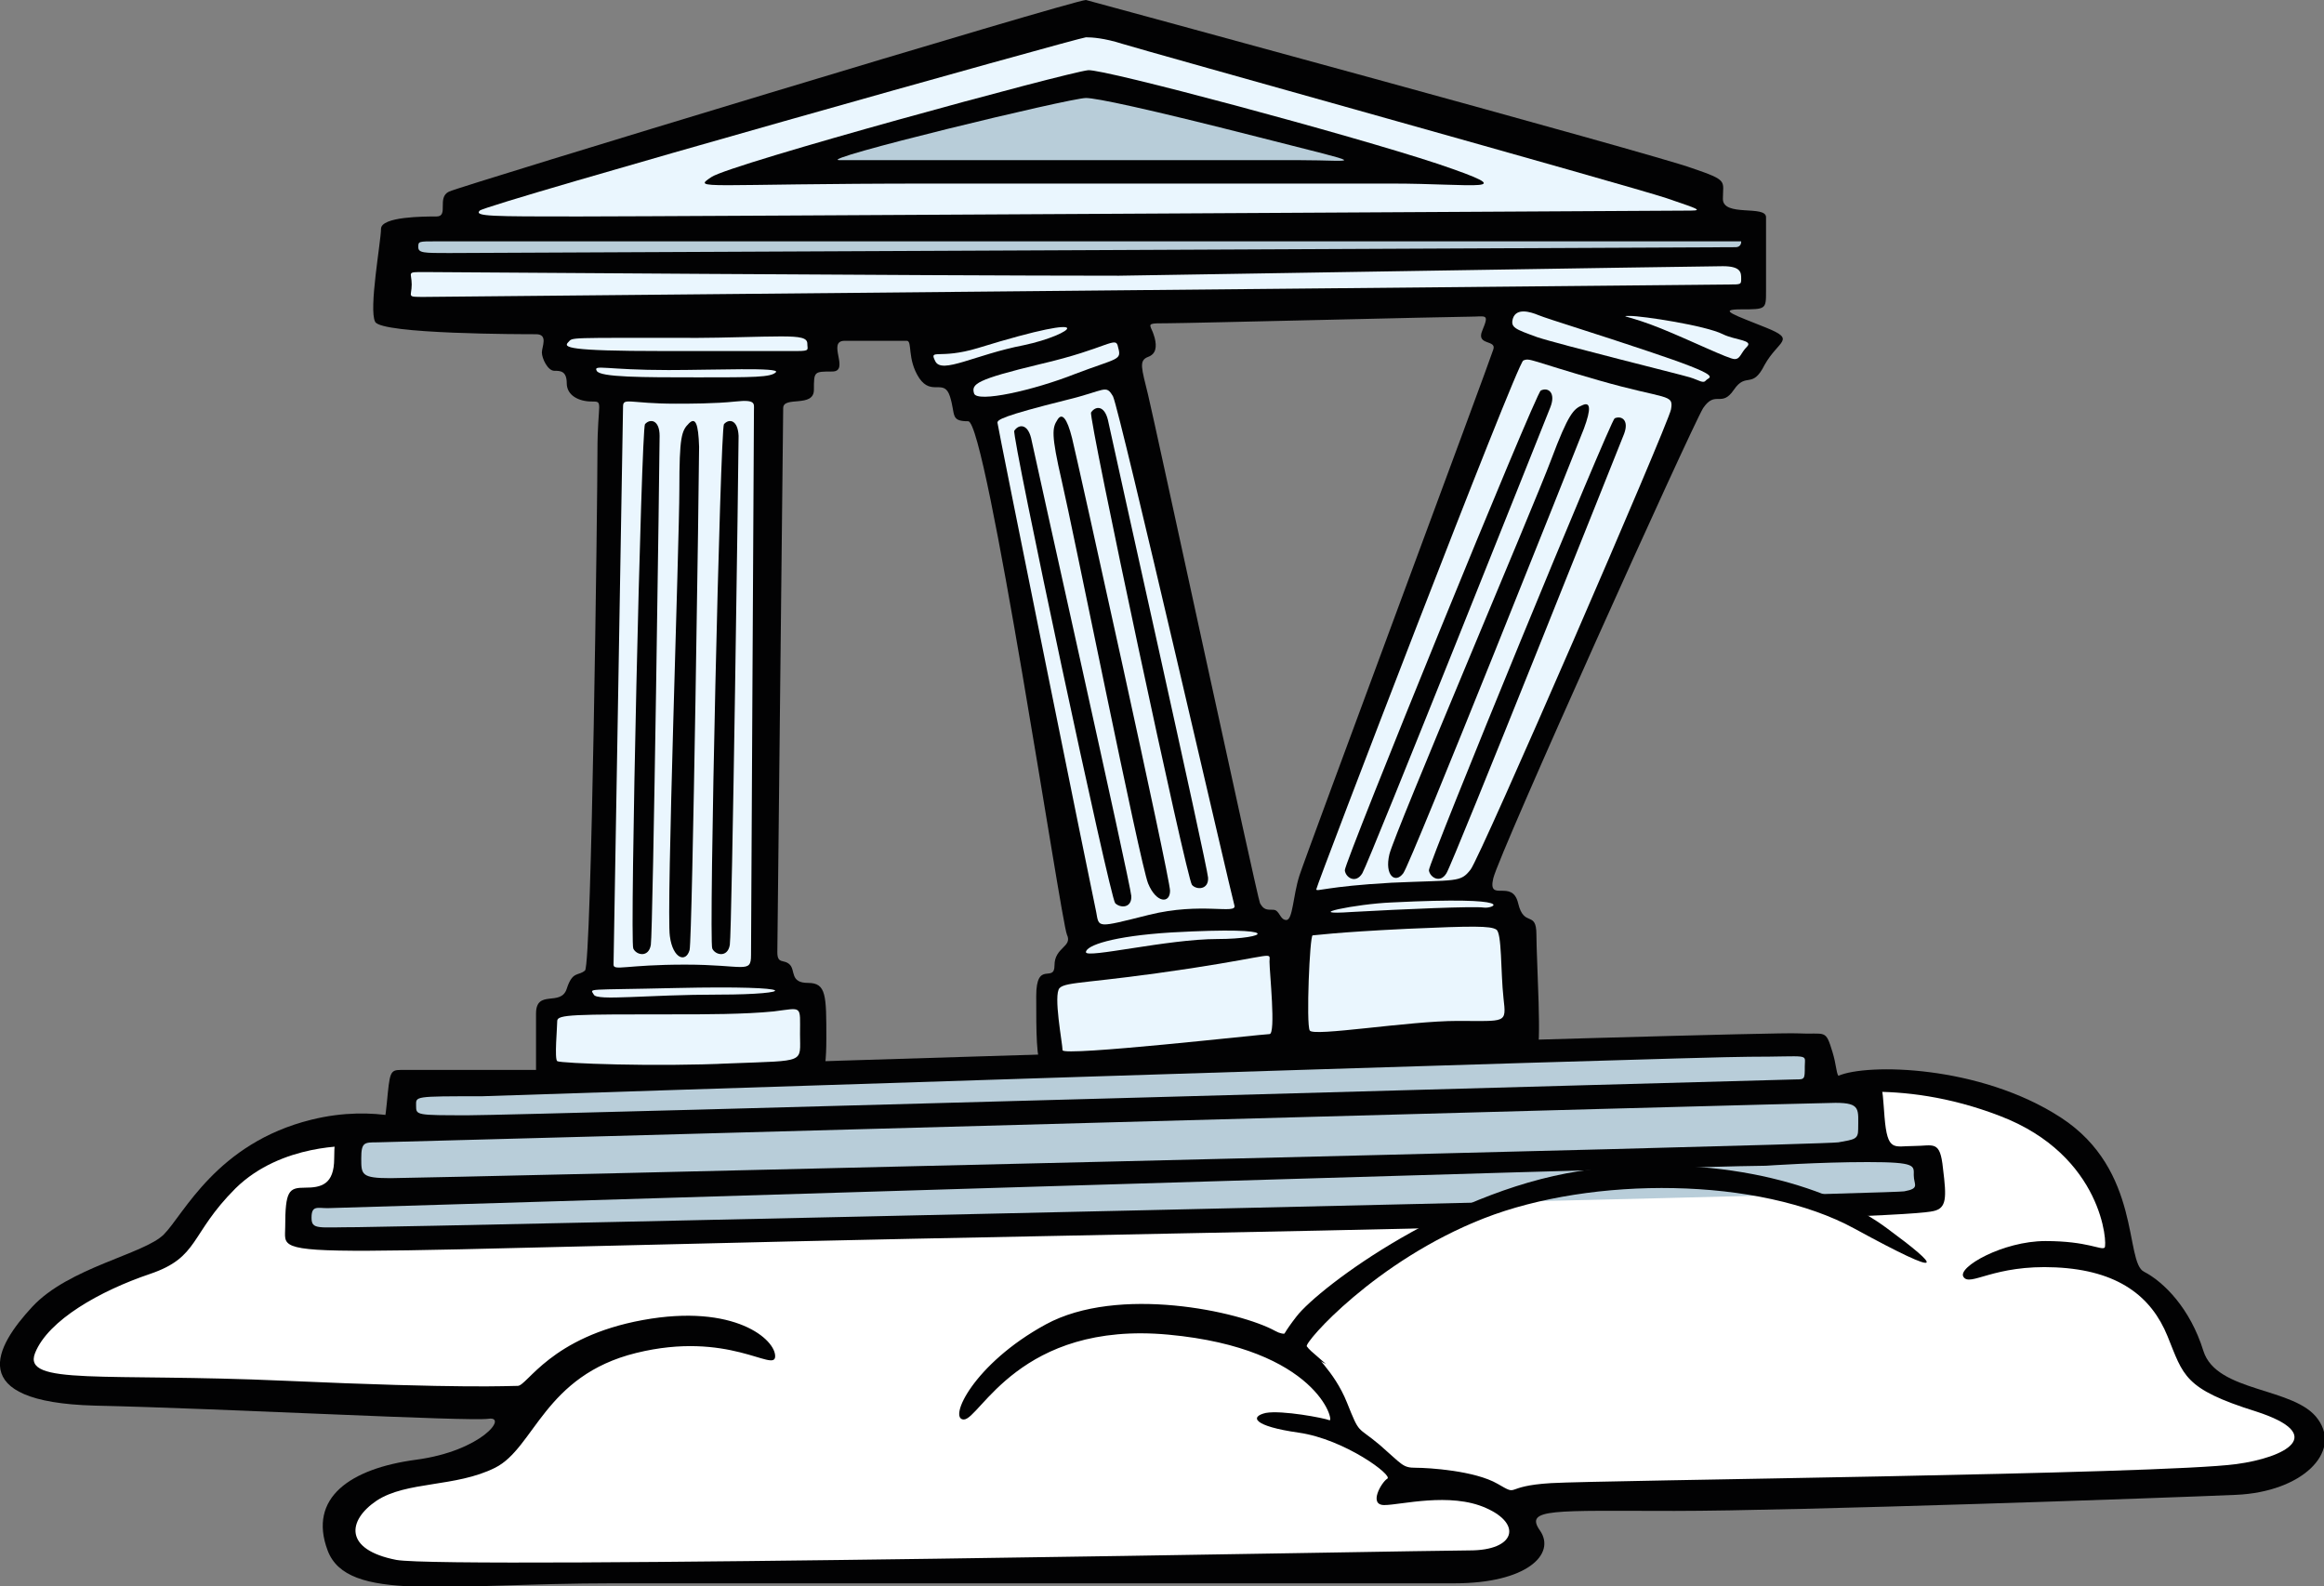 <?xml version="1.0" encoding="utf-8"?>
<!-- Generator: Adobe Illustrator 25.2.3, SVG Export Plug-In . SVG Version: 6.00 Build 0)  -->
<svg version="1.1" baseProfile="tiny" id="Calque_1"
	 xmlns="http://www.w3.org/2000/svg" xmlns:xlink="http://www.w3.org/1999/xlink" x="0px" y="0px" width="317.8px" height="216.9px"
	 viewBox="0 0 317.8 216.9" overflow="visible" xml:space="preserve">
<rect x="0" y="0" width="317.8" height="216.9" fill="#808080" stroke="none"/>
<g>
	<path fill="#020203" d="M241.5,44.8c-4.2-1.7-6.8-2.5-3.4-2.5c3.4,0,3.4,0,3.4-2.5c0-2.5,0-8.5,0-10.1c0-1.7-5.9,0-5.9-2.5
		c0-2.5,0.8-2.5-4.2-4.2C226.3,21.1,148.5,0,148.5,0c-1.7,0-85.4,25.4-87.1,26.2c-1.7,0.8,0,3.4-1.7,3.4c-1.7,0-7.6,0-7.6,1.7
		c0,1.7-1.7,11-0.8,12.7c0.8,1.7,20.3,1.7,22,1.7c1.7,0,0.8,1.7,0.8,2.5c0,0.8,0.8,2.5,1.7,2.5c0.8,0,1.7,0,1.7,1.7
		c0,1.7,1.7,2.5,3.4,2.5c1.7,0,0.8,0,0.8,6.8c0,6.8-0.8,70.2-1.7,71s-1.7,0-2.5,2.5c-0.8,2.5-4.2,0-4.2,3.4c0,3.4,0,6.8,0,7.6
		c0,0.8,0,2.5,9.3,2.5s27.9-0.8,28.7-0.8c0.8,0,1.7,0,1.7-5.9s0-7.6-2.5-7.6c-2.5,0-1.7-1.7-2.5-2.5c-0.8-0.8-1.7,0-1.7-1.7
		s0.8-72.7,0.8-74.4c0-1.7,4.2,0,4.2-2.5c0-2.5,0-2.5,2.5-2.5c2.5,0-0.8-4.2,1.7-4.2c2.5,0,7.6,0,8.5,0c0.8,0,0,2.5,1.7,5.1
		c1.7,2.5,3.4,0,4.2,2.5c0.8,2.5,0,3.4,2.5,3.4c2.5,0,12.7,68.5,13.5,70.2c0.8,1.7-1.7,1.7-1.7,4.2c0,2.5-2.5-0.8-2.5,4.2
		c0,5.1,0,8.5,0.8,10.1c0.8,1.7,35.5-1.7,37.2-1.7c1.7,0,29.6-0.8,30.4-0.8s0-12.6,0-16c0-3.4-1.7-0.9-2.5-4.3
		c-0.8-3.4-4.2,0-3.4-3.4c0.8-3.4,27.1-61.7,28.7-64.3c1.7-2.5,2.5,0,4.2-2.5c1.7-2.5,2.5,0,4.2-3.4
		C243.2,46.5,245.7,46.5,241.5,44.8z M204.2,47.8c-0.4,1.4-25.6,69.1-26.5,71.9c-0.9,2.8-0.9,6.1-1.8,6.1c-0.9,0-0.9-1.4-1.8-1.4
		c-0.9,0-1.3,0-1.8-0.9c-0.4-0.9-14.4-65.8-15.3-69.5c-0.9-3.7-1.3-4.7,0-5.2c1.1-0.4,1.2-1.4,0.9-2.6c-0.1-0.3-0.2-0.7-0.4-1.1
		c-0.4-0.9-0.4-0.9,2.2-0.9c2.7,0,39.1-0.9,41.3-0.9s2.7-0.5,1.7,1.9C201.8,47.3,204.7,46.4,204.2,47.8z"/>
	<path fill="#020203" d="M42.6,153.1c-13,3.2-17.5,13-20.2,15.7s-13,4.5-18,9.9s-9.4,13,8.5,13.5c18,0.4,51.2,2.2,53.9,1.8
		c2.7-0.4-0.9,4.4-9.9,5.6c-9,1.2-14.8,5.2-12.1,12.4s16.2,4.5,39.1,4.5s105.1,0,115,0s13.9-4,11.7-7.2c-2.2-3.1,1.8-2.7,18.4-2.7
		s67.8-1.8,76.8-2.2c9-0.4,14.4-5.8,11.2-10.3c-3.1-4.5-13.9-3.6-15.7-9.4c-1.8-5.8-5.4-9.4-8.1-10.8c-2.7-1.3-0.3-13.9-11.4-21.1
		c-11.1-7.2-26.5-7.4-30.4-5.7c-4,1.7-193.5,6.6-193.5,6.6S51.5,150.9,42.6,153.1z"/>
	<path fill="#FFFFFF" d="M48.4,156.7c-0.4,0-9.9-0.4-16.2,5.8c-6.3,6.3-4.9,9.4-11.7,11.7S6.6,180.5,4.8,185
		c-1.8,4.5,9.4,2.7,34.1,3.8c24.7,1.1,30.6,0.7,31.9,0.7c1.3,0,4.5-6.7,17.1-9s18.2,2.7,18.1,5c-0.1,2.2-6.4-3.6-19-0.5
		c-12.6,3.1-13.9,13-19.3,15.7c-5.4,2.7-12.1,1.8-16.2,4.5c-4,2.7-4.5,6.7,2.7,8.1c7.2,1.3,140.6-1.3,146.8-1.3s7.2-3.6,2.2-5.8
		c-4.9-2.2-11.7-0.4-13.9-0.4s-0.4-3.1,0.4-3.6c0.9-0.4-5.8-5.4-12.1-6.3c-6.3-0.9-6.7-2.2-4.5-2.7c2.2-0.4,8,0.7,8.7,1
		s-1.6-9.8-22-11.7s-25.8,11.6-28,11.6c-2.2,0,1.3-7.6,11.2-13c9.9-5.4,26.5-1.8,31.4,0.9c4.9,2.7,2.7-9.9,33.2-18.9
		s51.2,8.5,53,11.2c1.8,2.7-1.3,0.9-6.3-1.8c-4.9-2.7-24.7-13-45.8-5.8s-29.2,16.6-29.2,17.5c0,0.9,3.1,3.1,4.9,7.6
		c1.8,4.5,1.3,3.1,4.5,5.8c3.1,2.7,3.1,3.1,4.9,3.1s8.1,0.4,11.2,2.2c3.1,1.8,0.6,0.3,7.3-0.1c6.7-0.4,83.4-1.2,93.7-2.6
		c6.7-0.9,12.6-4,2.7-7.2c-9.9-3.1-9.9-4.9-12.1-10.3c-2.2-5.4-6.7-9-15.3-9.4c-8.5-0.4-11.7,2.7-12.6,1.3
		c-0.9-1.3,5.4-4.9,11.2-4.9s7.6,1.3,8.1,0.9c0.4-0.4-0.2-12.6-14.3-18c-14-5.4-24.8-2.7-27.5-2.2
		C243.7,150.8,48.4,156.7,48.4,156.7z"/>
	<path fill="#EAF6FE" d="M148.5,5.1c-0.8,0-82,22.8-82.9,23.7c-0.8,0.8,1.7,0.8,13.5,0.8s148.8-0.8,151.3-0.8c2.5,0,2.5,0-2.5-1.7
		c-5.1-1.7-71.9-20.3-74.4-21.1S149.3,5.1,148.5,5.1z"/>
	<path fill="#B8CDD9" d="M140,33c-20.3,0-77.8,0-80.3,0s-2.5,0-2.5,0.8c0,0.8,0.8,0.8,4.2,0.8s175-0.8,175.9-0.8s0.8-0.8,0.8-0.8
		s-0.8,0-2.5,0S140,33,140,33z"/>
	<path fill="#EAF6FE" d="M153,37.7c-27.1,0-92.5-0.5-95-0.5s-1.7,0-1.7,1.7c0,1.7-0.8,1.7,1.7,1.7s176.7-1.7,178.4-1.7
		s1.7,0,1.7-0.8c0-0.8,0-1.7-2.5-1.7S153,37.7,153,37.7z"/>
	<path fill="#EAF6FE" d="M235.6,45.7c-2.4-1.2-11-2.5-12.7-2.5s0,0,4.2,1.7c4.2,1.7,9.3,4.2,10.1,4.2s0.8-0.8,1.7-1.7
		S237.2,46.5,235.6,45.7z"/>
	<path fill="#EAF6FE" d="M225.3,48c-6.5-2.2-13.7-4.4-14.9-4.9c-1.2-0.5-3-1-3.5,0.4c-0.4,1.3,0.3,1.5,3.3,2.6
		c3,1,19.6,5.1,20.9,5.5s1.8,0.9,2.2,0.4S236.1,51.6,225.3,48z"/>
	<path fill="#EAF6FE" d="M218.6,52c-9.4-2.7-9.4-3.1-10.3-2.7c-0.9,0.4-28.3,71.8-28.3,72.3c0,0.4,1.3-0.4,10.3-0.9
		c9-0.4,9.4,0,10.8-1.8s26.9-60.6,27.4-62.9C228.9,53.8,228,54.7,218.6,52z"/>
	<path fill="#EAF6FE" d="M145.8,54.7c-8.8,2.2-9.4,2.7-9.4,3.1s13,64.7,13.5,66.9c0.4,2.2,0,2.2,7.2,0.4s12.1,0,11.7-1.3
		c-0.4-1.3-15.7-67.8-16.6-69.6C151.2,52.5,151.2,53.4,145.8,54.7z"/>
	<path fill="#EAF6FE" d="M142.2,49.8c-8.7,2.1-9.4,2.7-9,4c0.4,1.3,8.1-0.4,13.9-2.7c5.8-2.2,6.3-1.8,5.8-3.6
		C152.6,45.8,151.7,47.6,142.2,49.8z"/>
	<path fill="#EAF6FE" d="M133.7,47.6c-5.3,1.6-6.7,0-5.8,1.8s5.4-0.9,12.1-2.2C146.7,45.8,151.2,42.2,133.7,47.6z"/>
	<path fill="#EAF6FE" d="M190.3,123.4c-4.9,0.2-12.6,1.8-5.4,1.3c7.2-0.4,16.7-0.8,18-0.6C204.2,124.3,208.3,122.5,190.3,123.4z"/>
	<path fill="#EAF6FE" d="M192.5,127c-10.3,0.5-12.6,0.9-13,0.9c-0.4,0-0.9,12.1-0.4,13c0.4,0.9,13.5-1.3,20.2-1.3
		c6.7,0,6.7,0.4,6.3-3.1c-0.4-3.6-0.2-9-1-9.4C203.8,126.6,201.5,126.6,192.5,127z"/>
	<path fill="#EAF6FE" d="M160.2,127.5c-8.1,0.5-11.7,1.8-11.7,2.7c0,0.9,11.2-1.8,18-1.8C173.2,128.4,176.4,126.6,160.2,127.5z"/>
	<path fill="#EAF6FE" d="M162.9,132.4c-13.8,2.1-17.1,1.8-18,2.7c-0.9,0.9,0.4,7.6,0.4,8.5c0,0.9,27.4-2.2,28.3-2.2
		c0.9,0,0-8.5,0-9.9S174.6,130.6,162.9,132.4z"/>
	<path fill="#EAF6FE" d="M95.5,46.2c-18.4,0-17.1-0.1-17.8,0.6S77.6,48,90.6,48s16.6,0,18.4,0c1.8,0,1.4-0.2,1.4-1s-0.9-1-3.6-1
		S98.7,46.2,95.5,46.2z"/>
	<path fill="#EAF6FE" d="M91.4,50.6c-8.5,0-10.3-0.8-9.8,0.1c0.4,0.9,6.3,0.9,13.9,0.9s9.9,0,10.6-0.7S97.7,50.6,91.4,50.6z"/>
	<path fill="#EAF6FE" d="M92.4,55.2c-6.3,0-7.2-0.9-7.2,0.4s-1.3,75.4-1.3,76.3c0,0.9,1.7,0,9.8,0s9,1.3,9-1.3
		c0-2.7,0.4-73.6,0.4-74.5s0.3-1.5-2.5-1.2S94.2,55.2,92.4,55.2z"/>
	<path fill="#EAF6FE" d="M92.4,135.1c-12.6,0.3-11.7,0-11.2,0.9c0.4,0.9,7.1,0,17.2,0S110.4,134.7,92.4,135.1z"/>
	<path fill="#EAF6FE" d="M92.4,138.7c-13.9,0-16.2,0-16.2,0.9c0,0.9-0.4,5.2,0,5.5c0.4,0.3,13.5,0.8,23.8,0.3c10.3-0.4,9.4,0,9.4-4
		c0-4,0.4-3.6-3.6-3.1C101.8,138.7,96.4,138.7,92.4,138.7z"/>
	<path fill="#020203" d="M148.8,9.6c-2.9,0.3-48.8,12.8-51.5,14.6s-1.4,0.9,30.3,0.9s51.4,0,62.7,0s18.4,1.4,6.3-2.7
		C184.5,18.4,150.9,9.4,148.8,9.6z"/>
	<path fill="#B8CDD9" d="M148.5,13.4c-2.2,0-37.3,8.5-33.7,8.5s55.2,0,62.9,0s10.3,0.9-5.4-3.1S149.9,13.4,148.5,13.4z"/>
	<path fill="#020203" d="M94.2,57.9c-1,1-1.3,1.8-1.3,9s-1.8,57.9-1.3,61.1c0.4,3.1,2.2,3.7,2.7,1.9c0.4-1.9,1.3-65.6,1.3-68.8
		C95.5,57.9,95.1,57,94.2,57.9z"/>
	<path fill="#020203" d="M99,58c-0.5,0.5-2.1,70.8-1.6,71.7c0.4,0.9,2.1,1.3,2.4-0.5c0.3-1.8,1.2-67.3,1.2-69.6
		C100.9,57.4,99.7,57.2,99,58z"/>
	<path fill="#020203" d="M88.2,58c-0.5,0.5-2.1,70.8-1.6,71.7c0.4,0.9,2.1,1.3,2.4-0.5c0.3-1.8,1.2-67.3,1.2-69.6
		C90.2,57.4,88.9,57.2,88.2,58z"/>
	<path fill="#020203" d="M144.6,57.4c-0.7,1.1-0.9,1.9,0.6,8.4c1.5,6.4,10.7,52.3,11.8,55c1.1,2.7,3,2.8,3,1
		c0-1.8-12.7-59.1-13.4-61.9C145.9,57.1,145.2,56.4,144.6,57.4z"/>
	<path fill="#020203" d="M149.2,56.4c-0.4,0.6,13.1,63.9,13.8,64.6c0.6,0.7,2.3,0.7,2.2-1c-0.1-1.6-13.3-60.6-13.7-62.6
		C151,55.4,149.8,55.5,149.2,56.4z"/>
	<path fill="#020203" d="M138.7,58.9c-0.4,0.6,13.1,63.9,13.8,64.6s2.3,0.7,2.2-1c-0.1-1.6-13.3-60.6-13.7-62.6
		C140.5,57.9,139.3,58,138.7,58.9z"/>
	<path fill="#020203" d="M216.4,55.4c-1.2,0.5-1.9,1.1-4.3,7.5c-2.4,6.4-21.4,51-22.1,53.9s0.8,4.1,1.9,2.6
		c1.1-1.5,23.6-58,24.7-60.8C217.6,55.9,217.5,54.9,216.4,55.4z"/>
	<path fill="#020203" d="M220.8,57.2c-0.6,0.3-25.5,60.9-25.4,61.8c0.1,0.9,1.5,1.9,2.4,0.4c0.9-1.4,23.5-58.1,24.3-60.1
		C222.8,57.4,221.7,56.8,220.8,57.2z"/>
	<path fill="#020203" d="M210.7,53.4c-0.7,0.3-26.9,64.6-26.8,65.6s1.5,1.9,2.4,0.4c0.9-1.5,24.9-61.7,25.7-63.7
		S211.7,52.9,210.7,53.4z"/>
	<path fill="#020203" d="M74.4,146.3c-12.1,0-18.1,0-19.6,0c-1.5,0-1.5,0.4-1.9,4.5c-0.4,4-0.4,2.7-3.6,2.7c-3.1,0-3.6,1.3-3.6,4.9
		c0,3.6-1.8,4-4,4c-2.2,0-2.7,0.4-2.7,5.4c0,4.9-4.5,3.3,105,1.2c109.6-2.1,118.6-3,120.4-3.4c1.8-0.4,1.8-1.8,1.3-5.8
		c-0.4-4-1.3-3.1-4-3.1c-2.7,0-3.6,0.9-4-4c-0.4-4.9,0-4.9-3.6-4.9s-2.5-0.6-3.5-3.9c-1-3.3-0.9-2.4-4.8-2.6
		C241.9,141,74.4,146.3,74.4,146.3z"/>
	<path fill="#FFFFFF" d="M225.3,160.5c-26.9-0.2-48,20-48.4,22.2c-0.4,2.2,13,7.2,13,7.2s68.7-7.6,70.5-7.6c1.8,0,4.5-10.3,3.6-10.3
		c-0.9,0-22.5-9.9-22.5-9.9L225.3,160.5z"/>
	<path fill="#B8CDD9" d="M65.9,149.9c-9.4,0-9,0-9,1.3c0,1.3,0,1.3,7.2,1.3s180.1-4.9,181.4-4.9c1.3,0,1.3,0,1.3-1.8
		s0.9-1.3-7.6-1.3C230.7,144.5,65.9,149.9,65.9,149.9z"/>
	<path fill="#B8CDD9" d="M254.1,154.4c0-2.7,0.4-3.6-3.1-3.6c-3.6,0-197.6,5.4-199.4,5.4c-1.8,0-2.2,0-2.2,2.2c0,2.2,0,2.7,4,2.7
		s195.8-4.5,198-4.9C253.6,155.8,254.1,155.8,254.1,154.4z"/>
	<path fill="#B8CDD9" d="M241.5,159.4c-9,0-195.3,5.8-196.7,5.8s-2.2-0.4-2.2,1.3s0.9,1.3,6.3,1.3s209.3-4.5,211.5-4.9
		s1.3-0.9,1.3-2.2c0-1.3,0.4-1.8-6.3-1.8C248.7,158.9,241.5,159.4,241.5,159.4z"/>
	<path fill="#020203" d="M181.3,186.5c-2.2-1.9-2.2-1.9-2.6-2.4s9.4-11.7,24.2-17.5s37.7-5.7,50.7,1.4c13,7.1,11.7,5.3,4.5,0
		c-7.2-5.4-21.6-10.3-40.4-8.1S180.4,176,177.3,180c-3.1,4-1.8,3.6-1.8,3.6L181.3,186.5z"/>
</g>
<g>
</g>
<g>
</g>
<g>
</g>
<g>
</g>
<g>
</g>
<g>
</g>
</svg>
